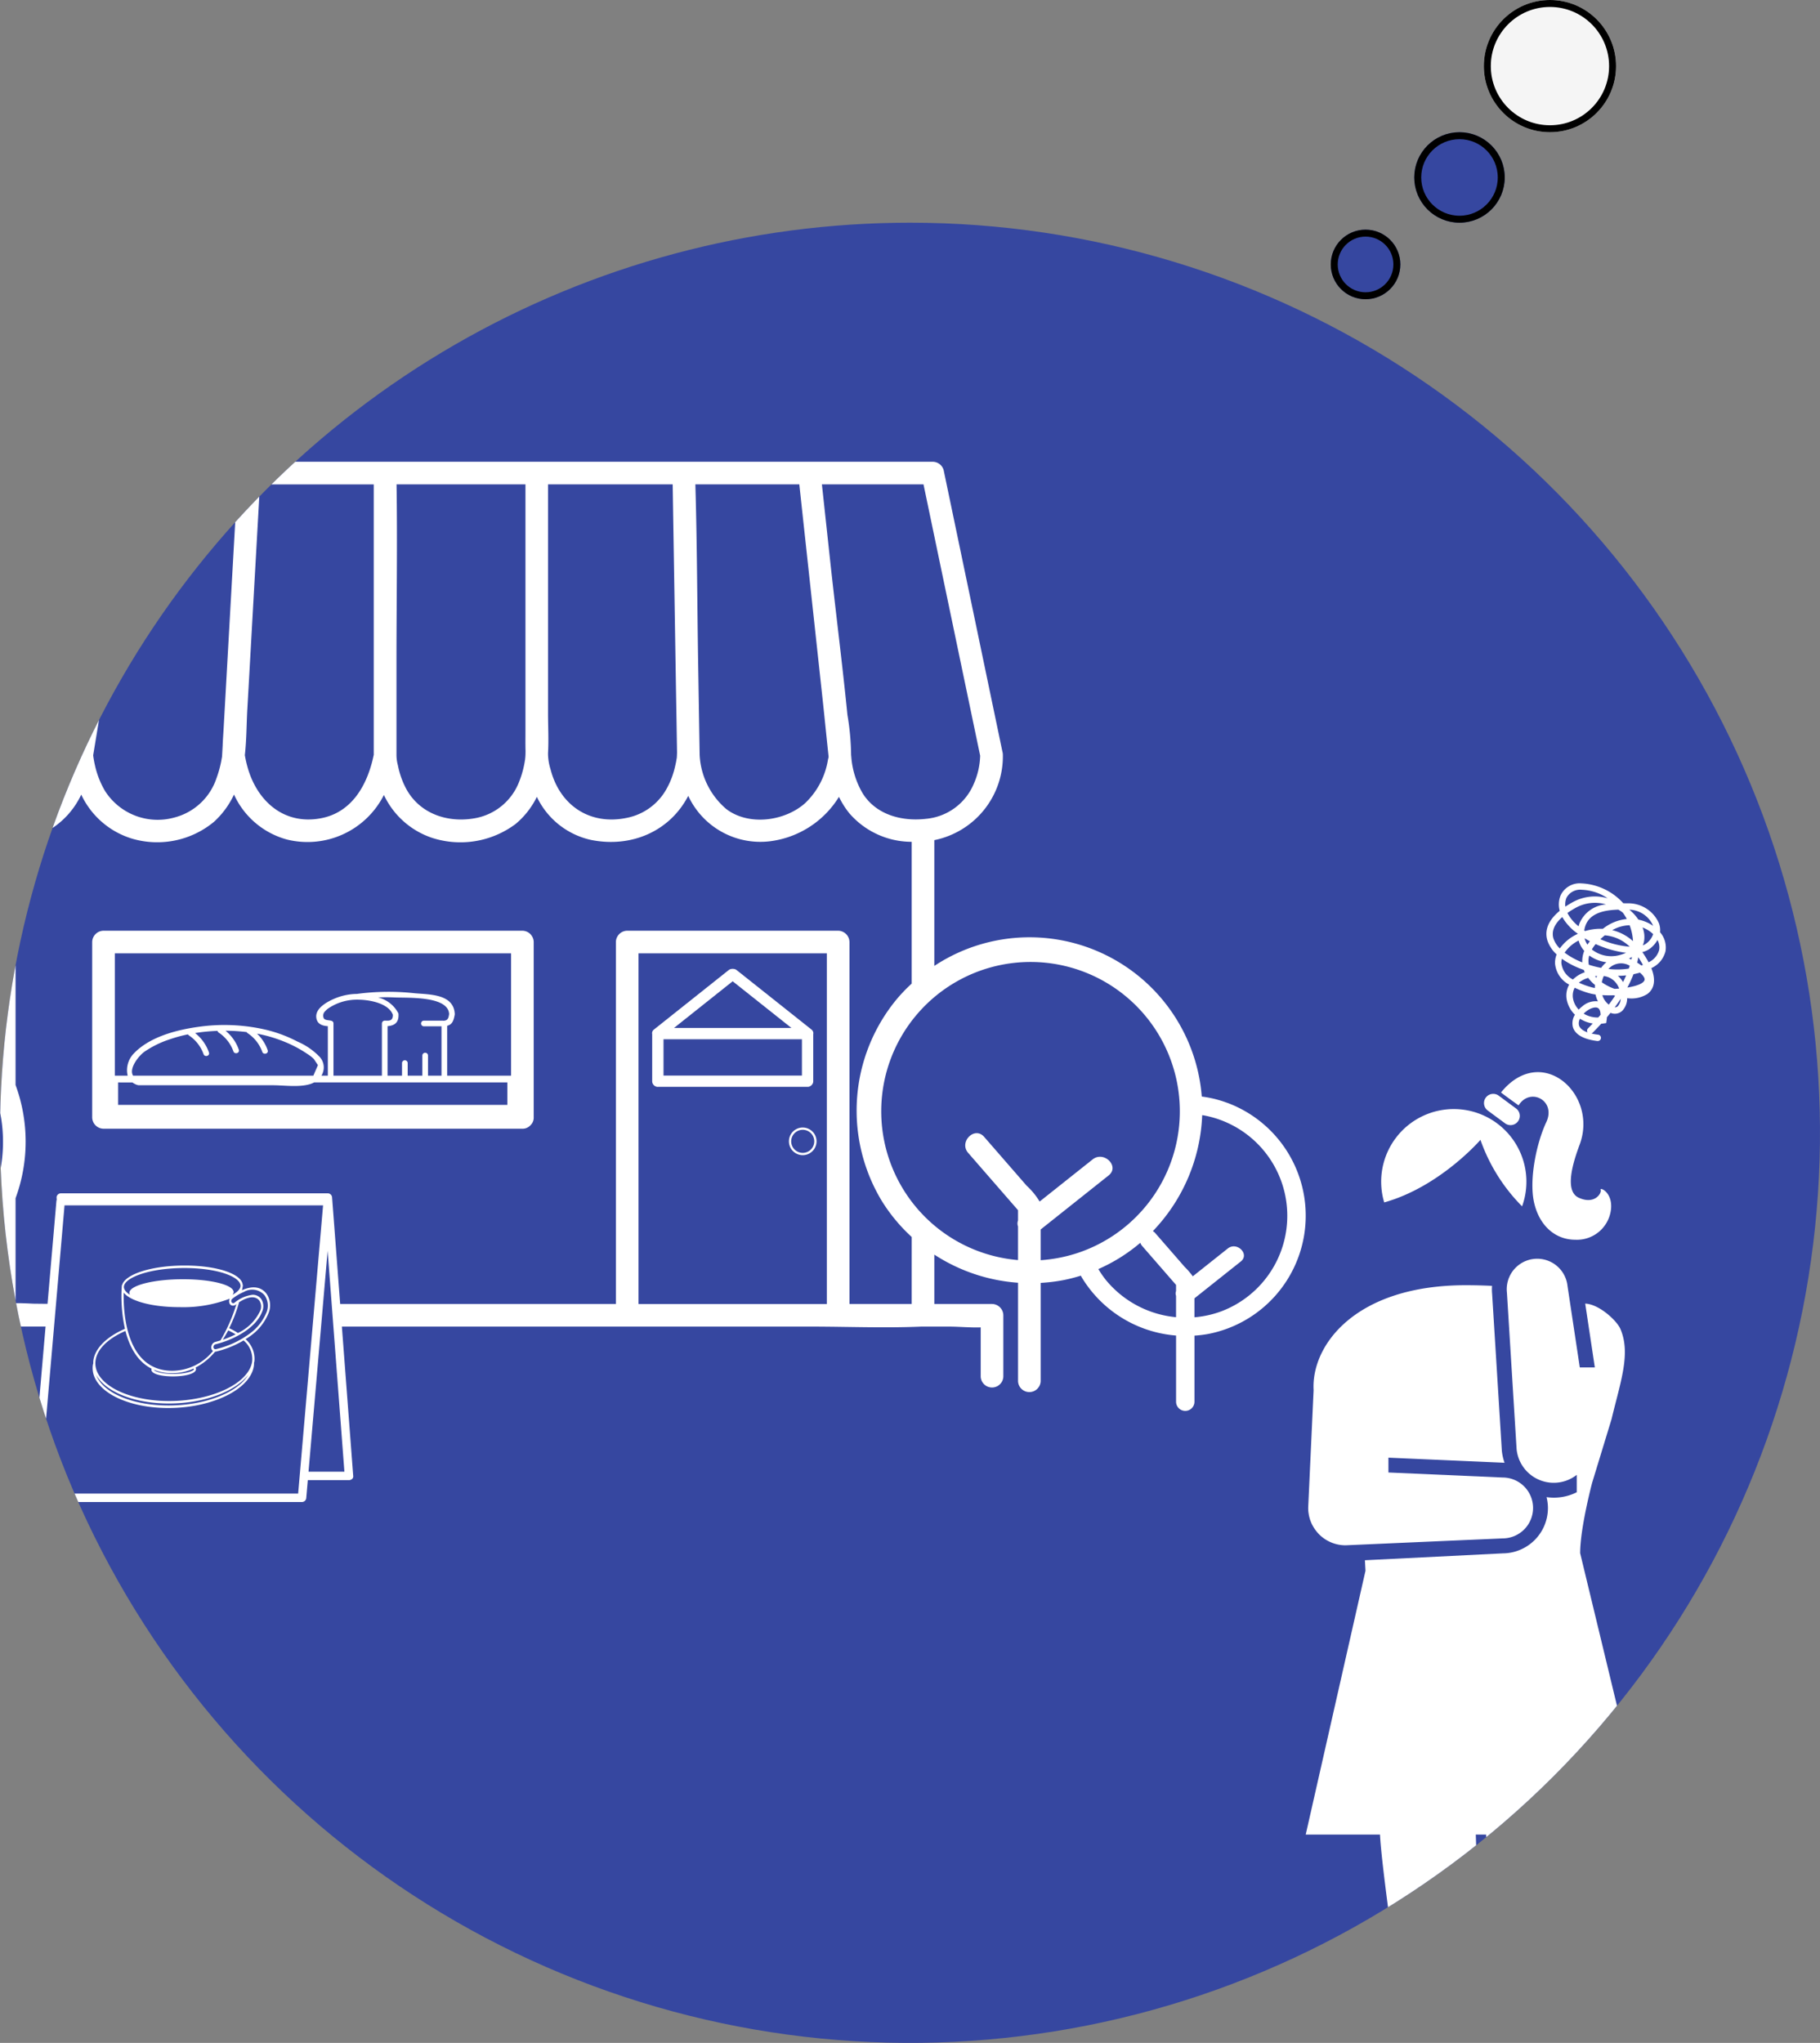 <svg xmlns="http://www.w3.org/2000/svg" xmlns:xlink="http://www.w3.org/1999/xlink" width="261.555" height="293.555" viewBox="0 0 261.555 293.555"><rect x="0" y="0" width="261.555" height="293.555" fill="#808080" stroke="none"/><defs><clipPath id="a"><path d="M130.777,0A130.777,130.777,0,1,1,0,130.777,130.778,130.778,0,0,1,130.777,0Z" transform="translate(1038.615 2911)" fill="#3647a0"/></clipPath><clipPath id="b"><rect width="233.668" height="149.487" fill="#fff"/></clipPath><clipPath id="c"><rect width="51.759" height="177.794" fill="#fff"/></clipPath></defs><g transform="translate(-1038.615 -2911)"><g transform="translate(0 32)" clip-path="url(#a)"><path d="M130.777,0A130.777,130.777,0,1,1,0,130.777,130.778,130.778,0,0,1,130.777,0Z" transform="translate(1038.615 2911)" fill="#3647a0"/><g transform="translate(992.593 2945.352)"><g clip-path="url(#b)"><path d="M110.906,55.807H50.712a1.65,1.65,0,0,0-1.627,1.625v25.2a1.65,1.65,0,0,0,1.627,1.627h60.195a1.5,1.5,0,0,0,1.1-.435c.021-.017.037-.036.057-.054a.339.339,0,0,0,.029-.03,1.5,1.5,0,0,0,.442-1.107v-25.2a1.649,1.649,0,0,0-1.627-1.625M56.518,73.248A14.174,14.174,0,0,1,60.268,71.4a20.941,20.941,0,0,1,2.577-.7.425.425,0,0,0,.129.144,5.4,5.4,0,0,1,2.108,2.681c.156.5.941.286.784-.215a6.058,6.058,0,0,0-1.995-2.8A25.88,25.88,0,0,1,67.1,70.2a.4.4,0,0,0,.167.246,5.4,5.4,0,0,1,2.107,2.682c.157.5.942.285.785-.216a6.025,6.025,0,0,0-1.915-2.73c.074,0,.147,0,.221,0a25.292,25.292,0,0,1,2.817.19.407.407,0,0,0,.132.151A5.406,5.406,0,0,1,73.523,73.2c.156.5.941.285.784-.216A5.82,5.82,0,0,0,72.771,70.6a20.138,20.138,0,0,1,3.975,1.174,17.841,17.841,0,0,1,3.342,1.793,5.214,5.214,0,0,1,.838.658l.6.894q-.33.759-.658,1.519h-25.9c-.657-1.02.8-2.834,1.553-3.385m-1.647,4.359a2.213,2.213,0,0,0,.725.37l.017,0c.018,0,.033.013.051.018a.253.253,0,0,0,.052,0,.278.278,0,0,0,.057.012H75c1.654,0,3.693.314,5.308-.136a3.229,3.229,0,0,0,.669-.27h27.771v3.225H52.815V77.608ZM87.24,65.28l.365-.059-.36.059h0c-.13,0-.263.021-.395.028.132-.007.266-.028.395-.029m-4.89,3.08a.854.854,0,0,1,.064-.811,2.8,2.8,0,0,1,.811-.717,7.3,7.3,0,0,1,3.094-1.072c.179-.023.385-.036.6-.042.134,0,.272-.006.417,0s.275.007.419.014c1.759.1,3.982.677,4.535,2.149.028.982-.642.849-1.168.849a.413.413,0,0,0-.407.407v7.5H83.761v-7.5c0-.676-1.14-.251-1.412-.773M100.38,67.8l0-.011c-.069.413-.122.89-.687.942a.481.481,0,0,0-.082.021.431.431,0,0,0-.1-.021H96.755a.407.407,0,0,0,0,.814h2.529v7.093H97.346V73.748a.407.407,0,0,0-.814,0v2.885H94.424V74.812a.407.407,0,0,0-.813,0v1.821H91.533v-7.11c.954-.078,1.607-.478,1.573-1.622,0-.035,0-.062,0-.1,0-.012-.008-.019-.01-.031a.345.345,0,0,0,0-.077,4.485,4.485,0,0,0-2.931-2.3c.769-.034,1.541-.037,2.328,0,1.9.093,7.755-.249,7.886,2.386l0,.007a.39.39,0,0,0,.333.38.389.389,0,0,1-.333-.377M71.062,59.059H109.28V76.633H100.1V69.468c.7-.184.907-.67,1.067-1.5l0-.008.011-.056a.068.068,0,0,0,0-.016.332.332,0,0,0,.014-.093c-.126-2.9-3.591-2.815-5.738-3a34.445,34.445,0,0,0-8.322.092l-.008,0A8.549,8.549,0,0,0,84,65.525c-1.011.418-2.826,1.349-2.716,2.7.081.99.861,1.25,1.666,1.3v7.109h-.921a2.253,2.253,0,0,0-.208-2.649,9.67,9.67,0,0,0-3.207-2.235,19.681,19.681,0,0,0-4.79-1.764,26.355,26.355,0,0,0-9.521-.359c-3.148.44-7.014,1.447-9.271,3.856a3.433,3.433,0,0,0-.848,3.152H52.338V59.059Z" transform="translate(10.186 11.581)" fill="#fff"/><path d="M222.361,92.111a16.313,16.313,0,0,0-3.63-.894,24.828,24.828,0,0,0-38.437-18.772V54.371a12.282,12.282,0,0,0,9.85-12.256,1.7,1.7,0,0,0-.064-.458l-7.4-35.452-1.047-5.012A1.643,1.643,0,0,0,180.061,0H47.537a1.656,1.656,0,0,0-1.567,1.193q-4.6,17.176-9.2,34.353c-.493,1.838-1.054,3.671-1.48,5.526a9.986,9.986,0,0,0,.372,4.422c.813,3.358,2.742,6.605,5.966,8.115a11.2,11.2,0,0,0,3.383.953V83.279a24.989,24.989,0,0,0-11.7-8.965,24.858,24.858,0,1,0-10.1,48.157v14.151a1.627,1.627,0,0,0,3.252,0V122.494a25.031,25.031,0,0,0,3.276-.4,24.472,24.472,0,0,0,15.276-10v8.822c-2.748-.018-5.5,0-8.23.1-.087,0-.175,0-.263,0a1.65,1.65,0,0,0-1.627,1.627v8.805a1.628,1.628,0,0,0,3.253,0v-7.179H52.57q-.831,9.611-1.662,19.223-.234,2.688-.465,5.38a.615.615,0,0,0,.61.61H89.428a.625.625,0,0,0,.61-.61q.109-1.266.219-2.531h5.917a.59.59,0,0,0,.275-.066.5.5,0,0,0,.334-.543Q95.968,135,95.154,124.276h67.261c5.322,0,10.7.228,16.017,0,.079,0,.158,0,.237,0h3.7c1.461,0,3.068.162,4.592.112v7.066a1.627,1.627,0,0,0,3.252,0v-8.805a1.65,1.65,0,0,0-1.625-1.627h-8.293V113.93a25.325,25.325,0,0,0,12.031,4.043v14.151a1.628,1.628,0,0,0,3.253,0V117.994a24.783,24.783,0,0,0,3.275-.4,23.882,23.882,0,0,0,2.495-.64c.042.075.078.152.122.226a17.442,17.442,0,0,0,13.566,8.378V135.1a1.322,1.322,0,0,0,2.643,0v-9.529a17.187,17.187,0,0,0,1.943-.233,17.308,17.308,0,0,0,2.739-33.232M185.9,37.535l.982,4.7a10.608,10.608,0,0,1-.906,4.021,8.243,8.243,0,0,1-6.847,5.05c-3.485.408-7.19-.555-9.132-3.661a12.164,12.164,0,0,1-1.635-5.242c-.008-.094-.019-.19-.027-.284a36.748,36.748,0,0,0-.528-5.748c-.729-7.319-1.666-14.63-2.459-21.935L164.14,3.252h14.6L185.9,37.535M165.01,42.814a11.043,11.043,0,0,1-3.3,6.26c-2.929,2.589-8.07,3.281-11.289.848a10.906,10.906,0,0,1-3.853-7.807l-.214-13.246c-.138-8.535-.15-17.084-.4-25.616h14.938l3.336,30.76c.3,2.771.571,5.547.868,8.317.006.336.033-.082-.082.484m-21.743-.2v0l-.011.063c-.025.156-.05.312-.081.466-.077.374-.158.747-.258,1.117a11.724,11.724,0,0,1-1.121,2.768,8.374,8.374,0,0,1-5.689,4.141c-5.366,1.119-9.65-1.835-10.968-6.969a7.869,7.869,0,0,1-.363-2.134c0-.068,0-.135,0-.2.11-1.922,0-3.875,0-5.778q0-8.2,0-16.391,0-8.223,0-16.446h17.914q.161,10.038.324,20.079l.127,7.92q.049,2.94.1,5.878l.076,4.7c-.012.262-.017.525-.042.786m-21.822.32a13.774,13.774,0,0,1-.831,3.051,8.366,8.366,0,0,1-6.326,5.235c-3.894.709-7.878-.6-9.855-4.136a12.119,12.119,0,0,1-1.245-3.481,5.656,5.656,0,0,1-.2-1.49V28.731c0-8.489.141-16.991.011-25.479h18.525q0,10.766,0,21.533V38.777c0,.945-.017,1.873.013,2.8-.006.178,0,.355-.012.533,0,.076-.01.152-.013.228,0,.105-.019.21-.029.314-.012.149-.016.2-.017.213,0-.019,0-.053-.021.075M77.93,42.4a.736.736,0,0,0-.031.153,15.64,15.64,0,0,1-.772,2.938,8.662,8.662,0,0,1-6.052,5.633,8.971,8.971,0,0,1-9.949-3.8,12.654,12.654,0,0,1-1.462-3.719c-.092-.4-.163-.8-.225-1.2-.007-.065-.019-.163-.025-.241Q62.3,24.644,65.183,7.118l.636-3.866H80.129q-.594,10.6-1.191,21.2-.391,6.99-.785,13.978c-.047.827-.109,1.627-.136,2.421-.022.4-.045.808-.068,1.212l-.007.115c-.01.144-.012.2-.012.228m3.637-6.851q.25-4.439.5-8.878.657-11.71,1.316-23.422H99.735V42.115l-.022.1c-.88,4.16-3.073,8.2-7.635,9.026-5.278.96-9.1-2.478-10.469-7.31a16.221,16.221,0,0,1-.4-1.774c.249-2.188.235-4.436.356-6.6M38.718,44.3c-.214-.97-.136-1.4-.308-2.326.024-.094.048-.19.075-.283.529-1.827.987-3.678,1.478-5.515q2.67-9.962,5.338-19.924,1.741-6.5,3.484-13H62.54Q60.968,12.824,59.385,22.4q-.918,5.517-1.837,11.033c-.118.721-.226,1.445-.332,2.172-.057.339-.112.68-.168,1.019l-.79,4.8a1.561,1.561,0,0,0-.1.582c-.1.506-.2,1.013-.32,1.513a9.918,9.918,0,0,1-4.928,6.879,9.628,9.628,0,0,1-7.123.6c-2.952-.967-4.442-3.829-5.072-6.686m-6.48,73.731a21.6,21.6,0,0,1-5.784,1.2v-4.415l9.769-7.764c1.637-1.3-.677-3.59-2.3-2.3l-7.615,6.052a10.4,10.4,0,0,0-1.858-2.268l-6.114-7.024c-1.377-1.582-3.668.727-2.3,2.3l7.167,8.234v1.485a1.225,1.225,0,0,0,0,.85v4.834a21.6,21.6,0,1,1,5.879-42.722,21.638,21.638,0,0,1,3.156,41.54M55.82,148.268H51.715q1.585-18.321,3.169-36.642.206-2.385.412-4.771H92.451q-1.585,18.321-3.169,36.643-.206,2.384-.412,4.77Zm39.7-3.141H90.361l2.746-31.758q1.04,13.7,2.078,27.393.167,2.184.332,4.365m42.267-69.37V70.64H164.85v50.383H137.784Zm39.259,45.265H168.1V69.013a1.649,1.649,0,0,0-1.627-1.625H136.158a1.649,1.649,0,0,0-1.625,1.625v52.009H94.908l-.782-10.313q-.188-2.487-.378-4.974a.622.622,0,0,0-.61-.61H54.762a.614.614,0,0,0-.61.61l.024.315a.74.74,0,0,0-.048.194q-.638,7.379-1.276,14.758c-.677-.006-1.357-.014-2.036-.022-.845-.039-1.71-.087-2.558-.07V105.826a23.553,23.553,0,0,0,0-16.268V54.545a11.788,11.788,0,0,0,9.44-6.717,11.858,11.858,0,0,0,7.354,6.344,12.785,12.785,0,0,0,11.713-2.426,12.356,12.356,0,0,0,2.886-3.926A11.737,11.737,0,0,0,87.323,54.3a12.3,12.3,0,0,0,13.871-6.42,11.772,11.772,0,0,0,6.913,6.161,13.239,13.239,0,0,0,12.012-1.991,11.828,11.828,0,0,0,3.056-3.9,11.3,11.3,0,0,0,7.824,6.2c5.765,1.145,11.289-1.25,13.932-6.343a11.426,11.426,0,0,0,11.729,6.529,13.625,13.625,0,0,0,9.931-6.384,12.274,12.274,0,0,0,1.473,2.34,11.849,11.849,0,0,0,8.979,4.122V74.986a23.79,23.79,0,0,0-2.251,2.361,25.114,25.114,0,0,0-2.1,28.782,24.546,24.546,0,0,0,4.353,5.268Zm18.535-6.291v-4.413l9.768-7.766c1.637-1.3-.677-3.589-2.3-2.3l-7.616,6.053a10.3,10.3,0,0,0-1.858-2.268l-6.114-7.025c-1.377-1.581-3.668.727-2.3,2.3l7.165,8.234v1.485a1.232,1.232,0,0,0,0,.85v4.834a21.456,21.456,0,1,1,9.036-1.182,21.541,21.541,0,0,1-5.783,1.2m9.474,2.966a13.524,13.524,0,0,1-1.181-1.691,24.352,24.352,0,0,0,6.029-3.776,1.406,1.406,0,0,0,.268.459l4.868,5.593v.881a.992.992,0,0,0,0,.691v3.065a14.822,14.822,0,0,1-9.984-5.223m16.44,4.4a14.568,14.568,0,0,1-3.813.837v-2.721l6.656-5.291c1.332-1.058-.549-2.917-1.868-1.869l-5.024,3.993a10.62,10.62,0,0,0-1.173-1.357l-4.234-4.863a1.318,1.318,0,0,0-.332-.274,25.479,25.479,0,0,0,7.089-16.664c.1.017.2.028.3.047a14.677,14.677,0,0,1,2.4,28.162" transform="translate(0)" fill="#fff"/><path d="M116.55,77.3h21.518a.741.741,0,0,0,.516-.2.646.646,0,0,0,.058-.042c.013-.016.024-.033.036-.049a.742.742,0,0,0,.2-.522V69.724a.651.651,0,0,0-.239-.648l-10.766-8.552a.815.815,0,0,0-.477-.173.7.7,0,0,0-.1-.007.761.761,0,0,0-.091.006.819.819,0,0,0-.481.174l-10.752,8.552a.652.652,0,0,0-.238.651v6.766a.824.824,0,0,0,.813.813M127.3,62.13l8.444,6.707H118.869q4.217-3.353,8.432-6.707m9.954,13.55H117.362V70.464h19.893Z" transform="translate(24.015 12.523)" fill="#fff"/><path d="M133.99,79.228a1.984,1.984,0,1,0,1.984,1.984,1.986,1.986,0,0,0-1.984-1.984m0,3.643a1.659,1.659,0,1,1,1.659-1.659,1.66,1.66,0,0,1-1.659,1.659" transform="translate(27.394 16.441)" fill="#fff"/><path d="M70.825,99.1c-.077.031-.144.069-.217.1.065-.332.1-.543.1-.559v0h0l.027-.179h-.03c-.075-1.59-3.637-2.812-8.336-2.812s-8.548,1.222-9,2.812h-.029l-.017.179h0v0a21.87,21.87,0,0,0,.459,6.1c-2.577,1.123-4.329,2.774-4.546,4.616a3.24,3.24,0,0,0-.007.342,2.942,2.942,0,0,0-.068.3c-.4,3.377,4.471,6.126,10.856,6.126s11.9-2.748,12.3-6.126a3.27,3.27,0,0,0,.014-.36c.019-.093.05-.185.06-.28a3.742,3.742,0,0,0-1.278-3.125c.242-.155.488-.306.71-.473a7.441,7.441,0,0,0,2.551-3.171,2.93,2.93,0,0,0-.269-2.915c-.74-.941-1.875-1.137-3.284-.572m-8.5-3.094c5.01,0,8.215,1.361,8.065,2.632-.05.414-.461.837-1.16,1.22a.663.663,0,0,0,.168-.342c.124-1.047-3.127-1.9-7.262-1.9s-7.587.849-7.711,1.9a.542.542,0,0,0,.088.342c-.609-.383-.921-.805-.872-1.22.15-1.272,3.676-2.632,8.684-2.632M53.6,99.538c.939,1.226,4.1,2.094,8.063,2.094a18.586,18.586,0,0,0,7.185-1.222.775.775,0,0,0-.008.74.521.521,0,0,0,.395.262.628.628,0,0,0,.484-.153l.083-.064a23.772,23.772,0,0,1-2.293,5.218c-.248.076-.5.153-.738.213a.751.751,0,0,0-.434.316.836.836,0,0,0-.146.539.6.6,0,0,0,.243.448,7.57,7.57,0,0,1-5.849,2.844c-6.7,0-7.048-8.457-6.984-11.234M68.62,104.97a9.4,9.4,0,0,1,1.065.57,13.724,13.724,0,0,1-1.846.773c.28-.447.549-.895.781-1.343m1.4.383a8.294,8.294,0,0,0-1.258-.7,21.271,21.271,0,0,0,1.424-3.73c.735-.476,2.154-1.193,2.91-.232a1.538,1.538,0,0,1,.105,1.5,6.654,6.654,0,0,1-3.181,3.155m-6.338,5.22c-.025.222-1.1.657-2.963.657-1.726,0-2.672-.368-2.787-.6a6.581,6.581,0,0,0,2.608.5,7.4,7.4,0,0,0,3.09-.664.146.146,0,0,1,.052.106m-3.626,5.194c-5.293,0-9.51-1.881-10.411-4.406,1.29,2.4,5.387,4.124,10.445,4.124s9.564-1.727,11.418-4.124c-1.5,2.525-6.158,4.406-11.452,4.406m12.017-6.407c-.376,3.181-5.732,5.767-11.941,5.767s-10.956-2.587-10.581-5.767c.2-1.711,1.86-3.246,4.3-4.3.569,2.209,1.674,4.382,3.774,5.428a.313.313,0,0,0-.037.088c-.082.7,1.542,1.016,3.085,1.016s3.241-.318,3.323-1.016a.385.385,0,0,0-.071-.251,9.034,9.034,0,0,0,2.806-2.285l.006,0a.569.569,0,0,0,.142-.018,14.332,14.332,0,0,0,3.95-1.6,3.483,3.483,0,0,1,1.24,2.939m2.008-6.867a7.025,7.025,0,0,1-2.413,2.98,13.3,13.3,0,0,1-4.814,2.2.283.283,0,0,1-.347-.27.418.418,0,0,1,.072-.269.37.37,0,0,1,.217-.158c2.721-.671,5.846-2.378,6.7-4.679a1.89,1.89,0,0,0-.146-1.855,1.48,1.48,0,0,0-1.221-.582,5.051,5.051,0,0,0-2.578,1.122.284.284,0,0,1-.44-.053.408.408,0,0,1,.107-.5,7.221,7.221,0,0,1,1.675-.985,2.347,2.347,0,0,1,2.96.491,2.578,2.578,0,0,1,.229,2.562" transform="translate(10.197 19.849)" fill="#fff"/></g></g><g transform="translate(1226.262 3005.942)"><g clip-path="url(#c)"><path d="M46.278,7.016a2.913,2.913,0,0,0-.157-1.284A4.791,4.791,0,0,0,41.629,2.86c-.2,0-.405-.006-.629-.007A8.646,8.646,0,0,0,35.051,0H35.03a3.029,3.029,0,0,0-3.015,1.663,3.4,3.4,0,0,0-.152,2.274c-2.041,1.676-2.122,3.252-1.737,4.369a4.788,4.788,0,0,0,1.29,1.9,3.309,3.309,0,0,0-.229,1.265,3.79,3.79,0,0,0,2.028,3.069,3.267,3.267,0,0,0-.289,2.415,4.068,4.068,0,0,0,1.122,1.91,2.3,2.3,0,0,0-.3,1.756c.207.753.983,1.716,3.523,2.027a.445.445,0,0,0,.055,0,.457.457,0,0,0,.054-.911,8.745,8.745,0,0,1-.946-.164.536.536,0,0,0,.136-.095q.669-.67,1.257-1.318c.125-.009.249-.022.375-.042l.338-.047.049-.34c.027-.177.043-.343.052-.5.179-.211.353-.423.521-.632a1.557,1.557,0,0,0,1.713-.321,2.648,2.648,0,0,0,.681-1.788,4.3,4.3,0,0,0,2.9-.6c.668-.487,1.431-1.552.572-3.717A3.618,3.618,0,0,0,47.06,9.76a3.308,3.308,0,0,0-.782-2.743M43.762,6.33a4.689,4.689,0,0,1,.855.429,4.178,4.178,0,0,1,.673.531A2.764,2.764,0,0,1,44.345,8.6a1.871,1.871,0,0,1-.543.3,3.014,3.014,0,0,0,.181-.617,3.661,3.661,0,0,0-.222-1.955m1.5-.3c.007.022.014.045.022.068-.055-.038-.112-.076-.17-.113a5.742,5.742,0,0,0-1.94-.778,7.12,7.12,0,0,0-1.3-1.429,3.851,3.851,0,0,1,3.386,2.252m-1.443,5.684c-.073.028-.146.053-.221.08-.217-.162-.429-.3-.6-.409.064-.261.115-.519.159-.768a12.767,12.767,0,0,1,.662,1.1M41.907,6.01A7.728,7.728,0,0,1,42.394,8.3,6.824,6.824,0,0,0,39.41,6.718a5.314,5.314,0,0,1,2.5-.708M37.7,8.018c.2-.186.413-.373.647-.559A5.819,5.819,0,0,1,41.926,9.1,13.257,13.257,0,0,1,37.7,8.018M41.4,9.97a6.272,6.272,0,0,1-.942.331,4.5,4.5,0,0,1-3.979-.809,5.338,5.338,0,0,1,.55-.776A14.921,14.921,0,0,0,41.4,9.97m.839.6c-.022.122-.046.243-.074.366a3.776,3.776,0,0,0-.358-.142,4.855,4.855,0,0,0,.432-.224M40.831,4.128l.1.073a7.849,7.849,0,0,1,.571.914,6.493,6.493,0,0,0-3.313,1.31l-.137.1a7.68,7.68,0,0,0-2.544.321c-.042-.028-.082-.054-.122-.083a3.462,3.462,0,0,1,.172-.692c.67-1.883,2.854-2.245,4.737-2.3q.284.168.538.352M36.929,14.6c-.013.144-.02.286-.02.429-.179-.032-.344-.068-.491-.11a12.269,12.269,0,0,1-1.8-.651,3.616,3.616,0,0,1,1.128-.624c.065-.023.132-.047.2-.068a6.175,6.175,0,0,0,.99,1.024m-.007-1.267c.1-.015.2-.028.295-.038-.03.085-.06.172-.085.259-.073-.072-.141-.146-.209-.221M35.847,8.8a2.852,2.852,0,0,1-.413-.918c.246.149.5.291.761.427-.128.166-.245.329-.348.491m-.742,2.551a10.916,10.916,0,0,1-2.539-1.4A5.309,5.309,0,0,1,34.578,8.21a3.814,3.814,0,0,0,.808,1.485,3.893,3.893,0,0,0-.281,1.655m-.532-5.187A6.079,6.079,0,0,1,32.965,4.25a13.1,13.1,0,0,1,1.262-.782,5.685,5.685,0,0,1,4.294-.448,4.476,4.476,0,0,0-3.829,2.747c-.046.132-.087.264-.12.4M32.859,2.019A2.226,2.226,0,0,1,35.03.916h.018a7.077,7.077,0,0,1,3.7,1.221,6.566,6.566,0,0,0-4.964.529c-.409.224-.777.448-1.11.67a2.478,2.478,0,0,1,.18-1.317M30.991,8.011c-.416-1.208.237-2.292,1.237-3.177A7.485,7.485,0,0,0,34.4,7.186l.045.033v.037a6.341,6.341,0,0,0-2.569,2.091,3.636,3.636,0,0,1-.88-1.336M32.1,11.445a2.241,2.241,0,0,1,.073-.614,12.134,12.134,0,0,0,3.146,1.594c.042.121.09.237.14.345l-.028.009a4.394,4.394,0,0,0-1.668,1.028A3,3,0,0,1,32.1,11.445m1.713,5.286a2.429,2.429,0,0,1,.2-1.743,12.419,12.419,0,0,0,2.154.809,6.686,6.686,0,0,0,.837.164,3.918,3.918,0,0,0,.349.984,2.9,2.9,0,0,0-2.228.708,4.371,4.371,0,0,0-.535.483,3.15,3.15,0,0,1-.778-1.4m2.11,4.1a.454.454,0,0,0-.06.572c-.691-.249-1.117-.6-1.232-1.024a1.331,1.331,0,0,1,.146-.937,4.7,4.7,0,0,0,1.836.68q-.334.353-.69.709M37.4,19.264a3.844,3.844,0,0,1-2.094-.552,3.575,3.575,0,0,1,.374-.333c.634-.485,1.326-.679,1.684-.468.231.135.357.477.368.973-.11.126-.219.252-.333.38m.411-7.128a14.462,14.462,0,0,1-1.765-.448,2.793,2.793,0,0,1,.06-1.328,5.3,5.3,0,0,0,2.468.967,4.111,4.111,0,0,0-.763.81m.382,1.17a2.676,2.676,0,0,1,1.944,1.259,3.2,3.2,0,0,1,.271.541c-.221.02-.442.033-.666.044a7.725,7.725,0,0,1-1.834-.944,4.206,4.206,0,0,1,.285-.9m.724,4.112a2.715,2.715,0,0,1-.931-1.364c.508.029,1.065.038,1.633.02l.2.066q-.421.636-.907,1.279m1.313.21a.59.59,0,0,1-.456.177q.461-.62.854-1.22a1.691,1.691,0,0,1-.4,1.043m.74-3.455c-.02-.031-.038-.062-.059-.095a3.684,3.684,0,0,0-.678-.8,11.273,11.273,0,0,0,1.185-.064q-.2.476-.448.957m-2.1-1.88a2.438,2.438,0,0,1,3.058-.463c-.042.136-.085.273-.134.411l-.042.006a10.747,10.747,0,0,1-2.883.046m5.171,1.646c-.21.48-1.209.826-2.449,1.024a17.048,17.048,0,0,0,.88-1.917c.33-.068.638-.143.924-.225.528.457.763.851.644,1.118m2.119-4.365a2.762,2.762,0,0,1-1.518,1.759,13.6,13.6,0,0,0-.9-1.465,2.983,2.983,0,0,0,1.177-.56,3.966,3.966,0,0,0,1-1.178,2.173,2.173,0,0,1,.239,1.444" transform="translate(4.642 0)" fill="#fff"/><path d="M27.063,30.136a1.323,1.323,0,0,1-1.855.277L22.72,28.575A1.326,1.326,0,1,1,24.3,26.443l2.489,1.84a1.326,1.326,0,0,1,.278,1.854" transform="translate(3.438 4.058)" fill="#fff"/><path d="M26.827,28.257c1.657-2.658,5.442-.692,3.978,2.419-1.414,3.005-2.475,8.194-1.768,11.465s2.948,5.423,5.955,5.423a4.922,4.922,0,0,0,5.127-4.509c.177-2.39-1.679-3.1-1.5-2.653s-.85,2.178-3.152,1.12c-2.181-1-.692-5.4.148-7.662,2.681-7.251-5.512-14.62-11.319-7.456,1,.765,2.535,1.854,2.535,1.854" transform="translate(3.765 3.639)" fill="#fff"/><path d="M23.655,32.5a25.54,25.54,0,0,0,5.985,9.552,10.435,10.435,0,1,0-19.816-.564C17.833,39.252,23.655,32.5,23.655,32.5" transform="translate(1.455 4.351)" fill="#fff"/><path d="M32.625,82a4.377,4.377,0,0,0-4.377-4.379L11.839,76.9V74.77l16.46.722c.079,0,.154.01.23.014a7.6,7.6,0,0,1-.389-1.7l-1.4-22.6a6.617,6.617,0,0,1-.009-1.122q-1.784-.092-3.773-.095C7.074,49.987.722,58.628,1.086,65.075L.306,82c0,.037,0,.074.006.112,0,.156.01.313.028.467.007.076.021.152.033.226.018.116.033.23.06.343.017.079.038.156.059.232.029.109.058.215.092.321.025.074.054.147.082.221.04.1.082.208.127.307.032.067.065.135.1.2.052.1.109.206.169.3.035.059.069.118.105.173.069.109.144.213.222.314.032.045.066.09.1.135.1.125.2.241.313.357a.727.727,0,0,1,.05.054,5.359,5.359,0,0,0,3.825,1.6l22.57-.992A4.377,4.377,0,0,0,32.625,82" transform="translate(0.047 7.748)" fill="#fff"/><path d="M25.482,141.583l-6.426,7.185a7.427,7.427,0,0,1-3.979,2.651A5.7,5.7,0,0,0,26.324,149.7Z" transform="translate(2.337 21.946)" fill="#fff"/><path d="M49.2,129.442,39.439,89c0-3.634,1.721-10.109,1.721-10.109l2.792-9.151c1.272-5.336,2.8-9.4,1.271-12.958-.508-1.187-3.049-3.557-5.058-3.642l1.383,9.171H39.388l-1.766-11.7a4.378,4.378,0,0,0-8.708.925l1.394,22.547a5.364,5.364,0,0,0,8.641,3.667v2.5a7.3,7.3,0,0,1-4.34.7,6.432,6.432,0,0,1,.2,1.567,6.522,6.522,0,0,1-6.462,6.513l-19.841.99c.024.44.052.946.083,1.51L0,129.442H10.676c.18,4.007,2.183,18,2.183,18l11.65-15.976-.068-2.026h1.488l.154,3.489L10.007,154.976a5.709,5.709,0,0,0,8.92,7.126l18.124-20.748a6.992,6.992,0,0,0,3.15-5.845l.267-6.066Z" transform="translate(0 7.238)" fill="#fff"/></g></g></g><g transform="translate(1270.861 2930) rotate(180)" fill="#f5f5f5" stroke="#000" stroke-width="1"><circle cx="9.5" cy="9.5" r="9.5" stroke="none"/><circle cx="9.5" cy="9.5" r="9" fill="none"/></g><g transform="translate(1254.861 2943) rotate(180)" fill="#3647a0" stroke="#000" stroke-width="1"><circle cx="6.5" cy="6.5" r="6.5" stroke="none"/><circle cx="6.5" cy="6.5" r="6" fill="none"/></g><g transform="translate(1239.861 2954) rotate(180)" fill="#3647a0" stroke="#000" stroke-width="1"><circle cx="5" cy="5" r="5" stroke="none"/><circle cx="5" cy="5" r="4.5" fill="none"/></g></g></svg>